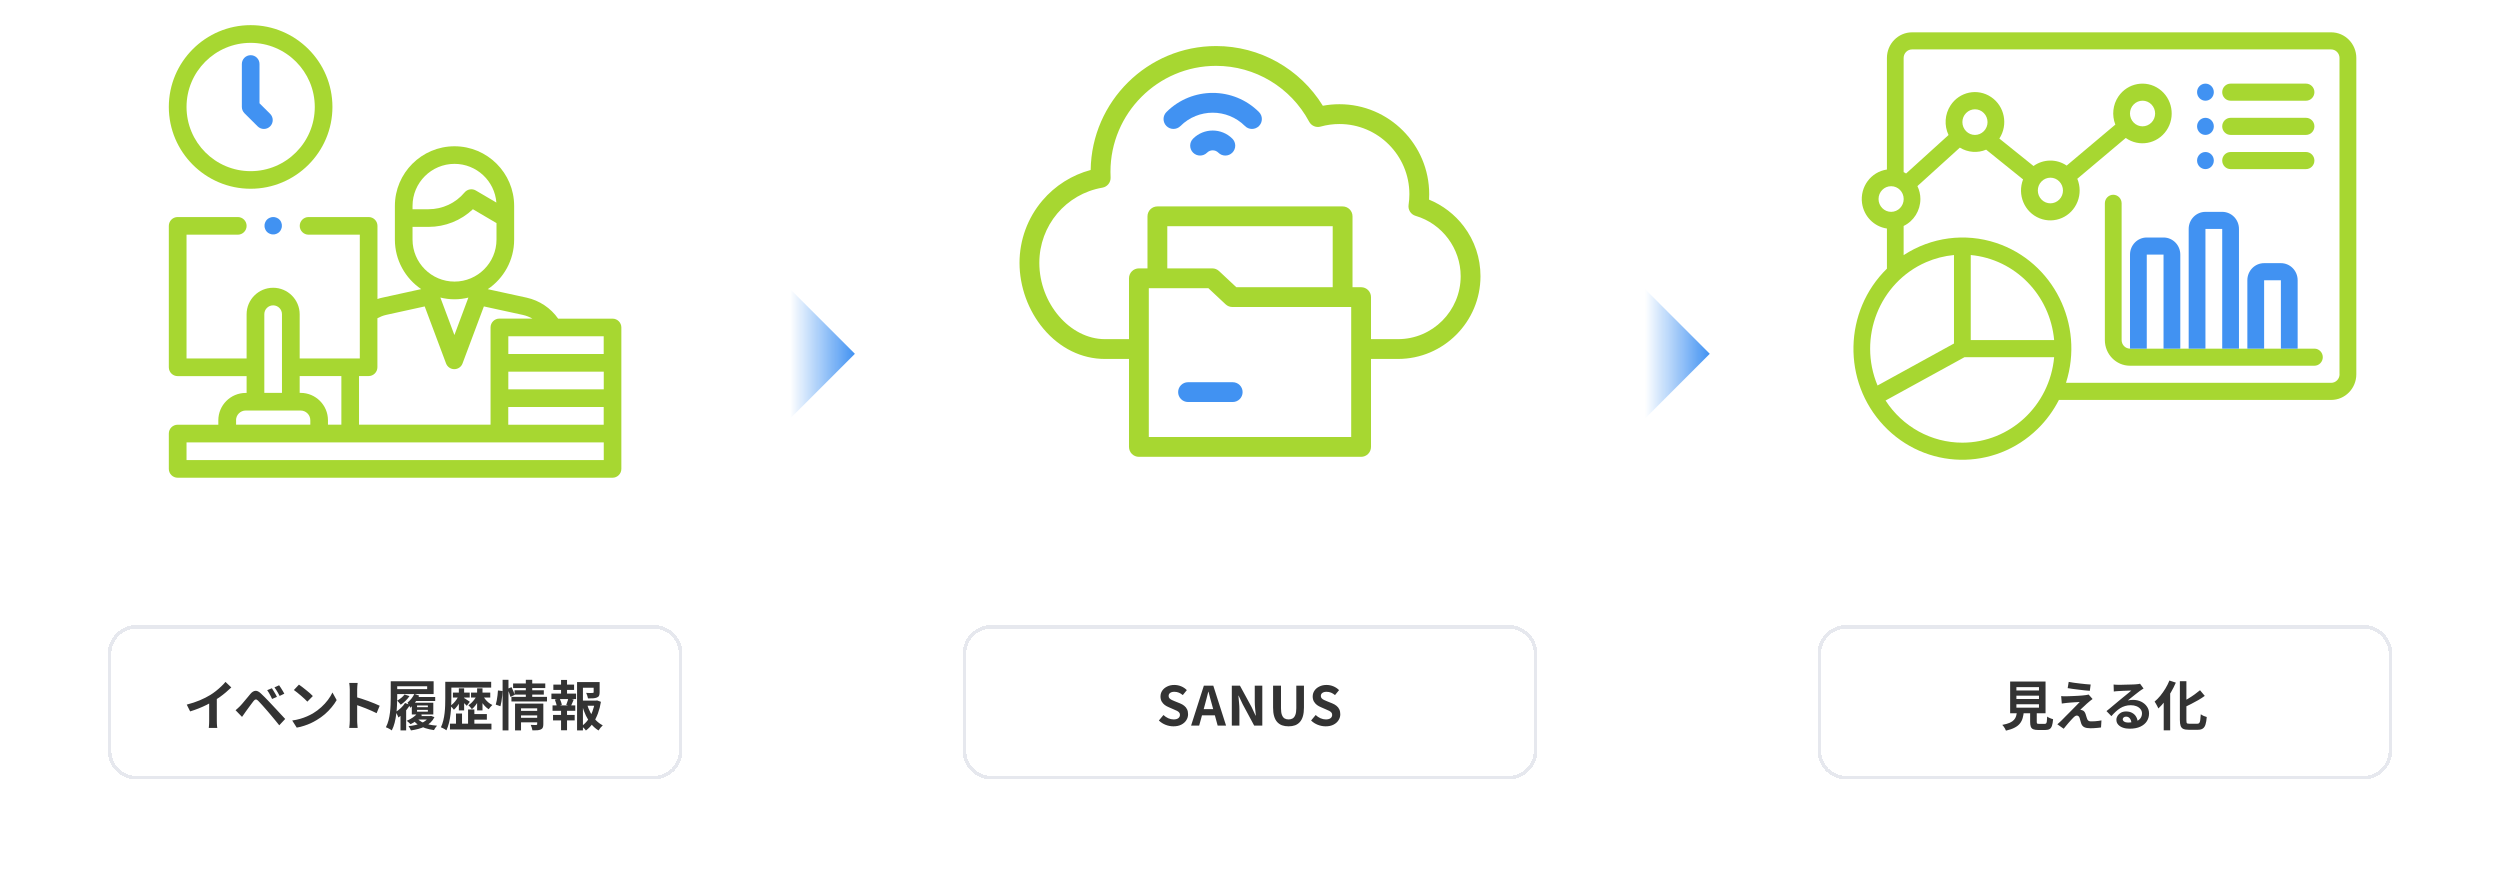 <svg width="696" height="247" viewBox="0 0 696 247" fill="none" xmlns="http://www.w3.org/2000/svg">
<g clip-path="url(#clip0_298_3)">
<path d="M69.775 52.549C82.327 52.549 92.549 42.327 92.549 29.774C92.549 17.222 82.327 7 69.775 7C57.222 7 47 17.222 47 29.774C47 42.327 57.222 52.549 69.775 52.549ZM69.775 11.93C79.618 11.93 87.635 19.931 87.635 29.79C87.635 39.65 79.634 47.651 69.775 47.651C59.915 47.651 51.93 39.618 51.93 29.774C51.93 19.931 59.931 11.93 69.775 11.93Z" fill="#A7D731"/>
<path d="M71.728 35.177C72.2 35.649 72.83 35.901 73.46 35.901C74.09 35.901 74.72 35.665 75.208 35.177C76.169 34.216 76.169 32.657 75.208 31.696L72.247 28.751V17.82C72.247 16.466 71.145 15.363 69.79 15.363C68.436 15.363 67.333 16.466 67.333 17.82V29.774C67.333 30.436 67.601 31.05 68.058 31.523L71.743 35.193L71.728 35.177Z" fill="#4192F2"/>
<path d="M170.543 88.711H155.391C153.312 85.75 150.178 83.655 146.619 82.868L135.798 80.505C140.224 77.513 143.138 72.457 143.138 66.724V60.723V57.321C143.138 48.17 135.688 40.721 126.537 40.721C117.387 40.721 109.937 48.17 109.937 57.321V60.723V66.724C109.937 72.441 112.851 77.497 117.261 80.49L106.44 82.868C105.984 82.962 105.527 83.088 105.086 83.246V62.881C105.086 61.526 103.983 60.424 102.629 60.424H85.903C84.548 60.424 83.445 61.526 83.445 62.881C83.445 64.236 84.548 65.338 85.903 65.338H100.172V99.799H83.43V87.498C83.43 83.435 80.122 80.112 76.043 80.112C71.964 80.112 68.656 83.419 68.656 87.498V99.799H51.93V65.338H66.199C67.554 65.338 68.656 64.236 68.656 62.881C68.656 61.526 67.554 60.424 66.199 60.424H49.457C48.102 60.424 47 61.526 47 62.881V102.256C47 103.61 48.102 104.713 49.457 104.713H68.656V109.391H68.404C64.199 109.391 60.781 112.808 60.781 117.014V118.242H49.457C48.102 118.242 47 119.345 47 120.699V130.543C47 131.897 48.102 133 49.457 133H170.527C171.882 133 172.984 131.897 172.984 130.543V91.168C172.984 89.814 171.882 88.711 170.527 88.711H170.543ZM155.565 118.242H141.5V113.312H168.07V118.242H155.565ZM168.086 108.398H141.516V103.469H168.086V108.398ZM168.086 98.555H141.516V93.625H154.053H168.07V98.555H168.086ZM126.537 45.619C132.68 45.619 137.72 50.376 138.192 56.392L132.475 53.037C131.436 52.423 130.113 52.659 129.341 53.573C126.852 56.55 123.198 58.251 119.308 58.251H114.851V57.935V57.306C114.851 50.864 120.096 45.619 126.537 45.619ZM114.851 63.164H119.308C123.939 63.164 128.333 61.401 131.656 58.251L138.224 62.109V66.708C138.224 73.15 132.979 78.395 126.537 78.395C120.096 78.395 114.851 73.15 114.851 66.708V63.164ZM130.396 82.852L126.506 93.278L122.6 82.836C123.86 83.151 125.183 83.325 126.537 83.325C127.892 83.325 129.152 83.151 130.396 82.852ZM102.613 104.697C103.968 104.697 105.07 103.595 105.07 102.24V88.601C105.842 88.191 106.629 87.861 107.48 87.671L118.237 85.309L124.175 101.169C124.537 102.13 125.451 102.776 126.474 102.776C127.498 102.776 128.427 102.146 128.774 101.169L134.712 85.309L145.548 87.671C146.493 87.876 147.39 88.239 148.225 88.695H139.027C137.673 88.695 136.57 89.798 136.57 91.152V118.226H99.951V104.697H102.613ZM95.037 104.697V118.226H91.305V116.998C91.305 112.793 87.887 109.375 83.682 109.375H83.43V104.697H95.037ZM73.586 87.467C73.586 86.112 74.689 85.01 76.043 85.01C77.397 85.01 78.5 86.112 78.5 87.467V109.375H73.586V87.467ZM65.711 116.998C65.711 115.502 66.924 114.289 68.42 114.289H83.682C85.178 114.289 86.391 115.502 86.391 116.998V118.226H65.727V116.998H65.711ZM168.086 128.086H51.93V123.156H168.086V128.086Z" fill="#A7D731"/>
<path d="M78.311 61.92C78.248 61.778 78.169 61.636 78.091 61.495C78.043 61.432 77.996 61.369 77.949 61.306C77.901 61.243 77.838 61.18 77.791 61.133C77.728 61.069 77.681 61.022 77.618 60.975C77.555 60.928 77.492 60.88 77.429 60.833C77.303 60.739 77.161 60.676 77.004 60.613C76.862 60.55 76.704 60.502 76.547 60.471C76.468 60.455 76.389 60.44 76.311 60.44C76.153 60.424 75.98 60.424 75.823 60.44C75.744 60.44 75.665 60.455 75.586 60.471C75.429 60.502 75.271 60.55 75.129 60.613C74.988 60.676 74.83 60.755 74.704 60.833C74.641 60.88 74.578 60.928 74.515 60.975C74.452 61.022 74.389 61.085 74.342 61.133C74.279 61.196 74.232 61.243 74.184 61.306C74.137 61.369 74.09 61.432 74.043 61.495C73.948 61.636 73.87 61.778 73.822 61.92C73.759 62.062 73.712 62.219 73.68 62.377C73.665 62.456 73.649 62.534 73.649 62.613C73.649 62.692 73.649 62.77 73.649 62.849C73.649 62.928 73.649 63.007 73.649 63.086C73.649 63.164 73.665 63.243 73.68 63.322C73.712 63.479 73.759 63.637 73.822 63.779C73.885 63.92 73.964 64.078 74.043 64.204C74.09 64.267 74.137 64.33 74.184 64.393C74.232 64.456 74.295 64.519 74.342 64.566C74.405 64.629 74.468 64.676 74.515 64.724C74.578 64.771 74.641 64.818 74.704 64.865C74.83 64.96 74.988 65.023 75.129 65.086C75.271 65.149 75.429 65.196 75.586 65.228C75.665 65.228 75.744 65.259 75.823 65.259C75.901 65.259 75.98 65.259 76.059 65.259C76.138 65.259 76.216 65.259 76.295 65.259C76.374 65.259 76.453 65.243 76.531 65.228C76.689 65.196 76.846 65.149 76.988 65.086C77.13 65.023 77.287 64.944 77.413 64.865C77.476 64.818 77.539 64.771 77.602 64.724C77.665 64.676 77.728 64.613 77.775 64.566C77.838 64.503 77.886 64.456 77.933 64.393C77.98 64.33 78.028 64.267 78.075 64.204C78.169 64.078 78.232 63.936 78.295 63.779C78.358 63.637 78.406 63.479 78.437 63.322C78.453 63.243 78.469 63.164 78.469 63.086C78.469 63.007 78.469 62.928 78.469 62.849C78.469 62.77 78.469 62.692 78.469 62.613C78.469 62.534 78.453 62.456 78.437 62.377C78.406 62.219 78.358 62.062 78.295 61.92H78.311Z" fill="#4192F2"/>
</g>
<g filter="url(#filter0_d_298_3)">
<path d="M30 162C30 157.582 33.582 154 38 154H182C186.418 154 190 157.582 190 162V189C190 193.418 186.418 197 182 197H38C33.582 197 30 193.418 30 189V162Z" fill="white" shape-rendering="crispEdges"/>
<path d="M38 154.5H182C186.142 154.5 189.5 157.858 189.5 162V189C189.5 193.142 186.142 196.5 182 196.5H38C33.858 196.5 30.5 193.142 30.5 189V162C30.5 157.858 33.858 154.5 38 154.5Z" stroke="#E6E8EE" shape-rendering="crispEdges"/>
<path d="M51.99 176.165C53.34 175.815 54.56 175.41 55.651 174.95C56.751 174.48 57.715 173.99 58.545 173.48C59.066 173.16 59.586 172.795 60.105 172.385C60.636 171.965 61.13 171.535 61.59 171.095C62.06 170.655 62.456 170.235 62.776 169.835L64.395 171.38C63.935 171.83 63.431 172.285 62.88 172.745C62.34 173.205 61.776 173.645 61.185 174.065C60.596 174.485 60.011 174.87 59.431 175.22C58.861 175.55 58.221 175.89 57.511 176.24C56.81 176.59 56.071 176.92 55.291 177.23C54.511 177.54 53.725 177.815 52.935 178.055L51.99 176.165ZM58.23 174.44L60.361 173.945V180.695C60.361 180.915 60.365 181.155 60.376 181.415C60.386 181.675 60.401 181.915 60.42 182.135C60.441 182.365 60.465 182.54 60.495 182.66H58.126C58.145 182.54 58.16 182.365 58.17 182.135C58.191 181.915 58.206 181.675 58.215 181.415C58.225 181.155 58.23 180.915 58.23 180.695V174.44ZM75.692 171.605C75.832 171.805 75.987 172.05 76.157 172.34C76.337 172.63 76.512 172.92 76.682 173.21C76.852 173.5 76.992 173.765 77.102 174.005L75.752 174.59C75.612 174.27 75.467 173.975 75.317 173.705C75.177 173.425 75.032 173.16 74.882 172.91C74.742 172.65 74.577 172.395 74.387 172.145L75.692 171.605ZM77.702 170.78C77.852 170.97 78.017 171.21 78.197 171.5C78.377 171.78 78.552 172.065 78.722 172.355C78.902 172.635 79.047 172.89 79.157 173.12L77.852 173.75C77.692 173.43 77.537 173.14 77.387 172.88C77.237 172.61 77.082 172.355 76.922 172.115C76.772 171.865 76.602 171.615 76.412 171.365L77.702 170.78ZM65.582 177.725C65.812 177.535 66.017 177.355 66.197 177.185C66.377 177.015 66.587 176.815 66.827 176.585C66.997 176.405 67.192 176.19 67.412 175.94C67.632 175.69 67.867 175.41 68.117 175.1C68.377 174.79 68.642 174.475 68.912 174.155C69.182 173.825 69.447 173.505 69.707 173.195C70.147 172.665 70.602 172.375 71.072 172.325C71.542 172.265 72.067 172.515 72.647 173.075C72.987 173.385 73.332 173.72 73.682 174.08C74.042 174.44 74.392 174.8 74.732 175.16C75.082 175.52 75.407 175.865 75.707 176.195C76.047 176.545 76.427 176.95 76.847 177.41C77.277 177.87 77.712 178.34 78.152 178.82C78.602 179.3 79.017 179.745 79.397 180.155L77.747 181.925C77.417 181.505 77.062 181.065 76.682 180.605C76.302 180.145 75.932 179.7 75.572 179.27C75.212 178.83 74.882 178.44 74.582 178.1C74.372 177.84 74.132 177.565 73.862 177.275C73.602 176.975 73.342 176.68 73.082 176.39C72.822 176.1 72.582 175.84 72.362 175.61C72.142 175.38 71.967 175.195 71.837 175.055C71.587 174.815 71.372 174.705 71.192 174.725C71.022 174.735 70.827 174.875 70.607 175.145C70.467 175.335 70.297 175.56 70.097 175.82C69.897 176.08 69.692 176.355 69.482 176.645C69.272 176.935 69.067 177.215 68.867 177.485C68.677 177.755 68.507 177.99 68.357 178.19C68.187 178.43 68.017 178.675 67.847 178.925C67.677 179.165 67.522 179.385 67.382 179.585L65.582 177.725ZM83.225 170.6C83.485 170.78 83.79 171 84.14 171.26C84.49 171.52 84.85 171.805 85.22 172.115C85.6 172.415 85.955 172.71 86.285 173C86.615 173.29 86.885 173.55 87.095 173.78L85.565 175.34C85.375 175.13 85.125 174.88 84.815 174.59C84.505 174.3 84.17 174 83.81 173.69C83.45 173.38 83.095 173.085 82.745 172.805C82.395 172.525 82.085 172.29 81.815 172.1L83.225 170.6ZM81.35 180.59C82.13 180.48 82.865 180.325 83.555 180.125C84.245 179.925 84.885 179.695 85.475 179.435C86.065 179.175 86.605 178.905 87.095 178.625C87.945 178.115 88.725 177.535 89.435 176.885C90.145 176.235 90.765 175.56 91.295 174.86C91.825 174.15 92.245 173.46 92.555 172.79L93.725 174.905C93.345 175.575 92.875 176.245 92.315 176.915C91.765 177.585 91.14 178.225 90.44 178.835C89.74 179.435 88.985 179.975 88.175 180.455C87.665 180.765 87.115 181.06 86.525 181.34C85.935 181.61 85.31 181.85 84.65 182.06C84 182.28 83.32 182.45 82.61 182.57L81.35 180.59ZM97.379 180.56C97.379 180.37 97.379 180.06 97.379 179.63C97.379 179.19 97.379 178.685 97.379 178.115C97.379 177.535 97.379 176.93 97.379 176.3C97.379 175.67 97.379 175.065 97.379 174.485C97.379 173.895 97.379 173.375 97.379 172.925C97.379 172.475 97.379 172.145 97.379 171.935C97.379 171.675 97.364 171.375 97.334 171.035C97.314 170.695 97.279 170.395 97.229 170.135H99.569C99.539 170.395 99.509 170.685 99.479 171.005C99.449 171.315 99.434 171.625 99.434 171.935C99.434 172.215 99.434 172.595 99.434 173.075C99.434 173.555 99.434 174.09 99.434 174.68C99.434 175.26 99.434 175.855 99.434 176.465C99.434 177.065 99.434 177.645 99.434 178.205C99.434 178.765 99.434 179.255 99.434 179.675C99.434 180.085 99.434 180.38 99.434 180.56C99.434 180.7 99.439 180.9 99.449 181.16C99.459 181.41 99.479 181.67 99.509 181.94C99.539 182.21 99.559 182.45 99.569 182.66H97.229C97.269 182.36 97.304 182.01 97.334 181.61C97.364 181.21 97.379 180.86 97.379 180.56ZM98.984 174.02C99.484 174.15 100.044 174.32 100.664 174.53C101.284 174.73 101.909 174.945 102.539 175.175C103.169 175.405 103.759 175.635 104.309 175.865C104.869 176.085 105.334 176.29 105.704 176.48L104.849 178.55C104.429 178.33 103.964 178.11 103.454 177.89C102.944 177.66 102.424 177.44 101.894 177.23C101.374 177.02 100.859 176.825 100.349 176.645C99.849 176.465 99.394 176.305 98.984 176.165V174.02ZM108.783 169.67H110.583V174.2C110.583 174.86 110.563 175.585 110.523 176.375C110.493 177.165 110.423 177.98 110.313 178.82C110.213 179.65 110.063 180.455 109.863 181.235C109.663 182.015 109.398 182.72 109.068 183.35C108.948 183.25 108.788 183.14 108.588 183.02C108.388 182.91 108.183 182.8 107.973 182.69C107.763 182.59 107.583 182.515 107.433 182.465C107.743 181.875 107.988 181.23 108.168 180.53C108.348 179.82 108.483 179.1 108.573 178.37C108.663 177.63 108.718 176.905 108.738 176.195C108.768 175.475 108.783 174.815 108.783 174.215V169.67ZM110.178 169.67H120.723V173.225H110.178V171.86H118.923V171.05H110.178V169.67ZM116.103 179.345H119.808V180.32H116.103V179.345ZM115.293 174.05H121.158V175.16H115.293V174.05ZM119.448 179.345H119.748L120.018 179.3L120.948 179.66C120.668 180.23 120.308 180.725 119.868 181.145C119.438 181.565 118.938 181.92 118.368 182.21C117.808 182.5 117.193 182.735 116.523 182.915C115.853 183.095 115.148 183.24 114.408 183.35C114.348 183.18 114.248 182.975 114.108 182.735C113.978 182.505 113.853 182.31 113.733 182.15C114.383 182.09 115.003 181.995 115.593 181.865C116.193 181.725 116.743 181.55 117.243 181.34C117.753 181.13 118.193 180.875 118.563 180.575C118.943 180.275 119.238 179.925 119.448 179.525V179.345ZM116.133 179.99C116.463 180.38 116.898 180.72 117.438 181.01C117.988 181.29 118.623 181.515 119.343 181.685C120.063 181.855 120.838 181.97 121.668 182.03C121.518 182.18 121.363 182.375 121.203 182.615C121.043 182.855 120.913 183.07 120.813 183.26C119.933 183.14 119.118 182.955 118.368 182.705C117.618 182.455 116.953 182.135 116.373 181.745C115.793 181.345 115.313 180.87 114.933 180.32L116.133 179.99ZM116.148 178.64L117.498 179.03C117.138 179.57 116.663 180.065 116.073 180.515C115.493 180.965 114.903 181.335 114.303 181.625C114.233 181.545 114.133 181.445 114.003 181.325C113.873 181.205 113.738 181.085 113.598 180.965C113.458 180.835 113.338 180.735 113.238 180.665C113.818 180.425 114.368 180.13 114.888 179.78C115.418 179.43 115.838 179.05 116.148 178.64ZM116.103 177.635V178.13H119.118V177.635H116.103ZM116.103 176.405V176.885H119.118V176.405H116.103ZM114.648 175.64H120.633V178.91H114.648V175.64ZM115.353 173.195L116.703 173.66C116.423 174.28 116.058 174.9 115.608 175.52C115.168 176.13 114.708 176.64 114.228 177.05C114.188 176.94 114.118 176.795 114.018 176.615C113.928 176.435 113.828 176.25 113.718 176.06C113.618 175.87 113.528 175.72 113.448 175.61C113.818 175.31 114.173 174.95 114.513 174.53C114.863 174.1 115.143 173.655 115.353 173.195ZM112.758 175.715L114.138 176.225C113.888 176.665 113.588 177.105 113.238 177.545C112.888 177.975 112.513 178.38 112.113 178.76C111.713 179.14 111.313 179.47 110.913 179.75C110.883 179.63 110.823 179.475 110.733 179.285C110.643 179.085 110.548 178.885 110.448 178.685C110.348 178.485 110.258 178.325 110.178 178.205C110.668 177.905 111.148 177.535 111.618 177.095C112.088 176.655 112.468 176.195 112.758 175.715ZM111.498 178.22L112.533 177.17L113.073 177.32V183.335H111.498V178.22ZM112.623 173.345L114.003 173.795C113.703 174.245 113.333 174.685 112.893 175.115C112.453 175.545 112.013 175.905 111.573 176.195C111.513 176.095 111.418 175.975 111.288 175.835C111.168 175.695 111.043 175.555 110.913 175.415C110.793 175.265 110.683 175.145 110.583 175.055C110.973 174.835 111.353 174.575 111.723 174.275C112.093 173.975 112.393 173.665 112.623 173.345ZM125.148 169.805H136.743V171.425H125.148V169.805ZM125.268 181.475H136.818V183.08H125.268V181.475ZM131.313 178.805H135.543V180.35H131.313V178.805ZM126.093 172.82H130.773V174.185H126.093V172.82ZM123.963 169.805H125.658V174.44C125.658 175.08 125.643 175.785 125.613 176.555C125.583 177.315 125.518 178.1 125.418 178.91C125.328 179.71 125.188 180.49 124.998 181.25C124.808 182.01 124.568 182.7 124.278 183.32C124.168 183.22 124.018 183.115 123.828 183.005C123.648 182.905 123.458 182.805 123.258 182.705C123.068 182.605 122.898 182.53 122.748 182.48C123.028 181.9 123.248 181.27 123.408 180.59C123.578 179.9 123.703 179.195 123.783 178.475C123.863 177.755 123.913 177.05 123.933 176.36C123.953 175.67 123.963 175.03 123.963 174.44V169.805ZM127.743 171.635H129.213V177.77H127.743V171.635ZM130.308 177.515H132.063V182.48H130.308V177.515ZM126.948 178.64H128.628V182.315H126.948V178.64ZM127.743 173.585L128.718 173.915C128.558 174.375 128.353 174.84 128.103 175.31C127.853 175.77 127.578 176.2 127.278 176.6C126.988 176.99 126.683 177.32 126.363 177.59C126.253 177.42 126.098 177.23 125.898 177.02C125.708 176.81 125.533 176.64 125.373 176.51C125.683 176.3 125.988 176.04 126.288 175.73C126.598 175.41 126.878 175.065 127.128 174.695C127.378 174.315 127.583 173.945 127.743 173.585ZM131.133 172.82H136.488V174.185H131.133V172.82ZM132.828 171.635H134.328V177.77H132.828V171.635ZM132.753 173.585L133.743 173.915C133.573 174.355 133.363 174.8 133.113 175.25C132.863 175.69 132.588 176.1 132.288 176.48C131.998 176.85 131.693 177.165 131.373 177.425C131.263 177.255 131.108 177.065 130.908 176.855C130.718 176.645 130.548 176.47 130.398 176.33C130.708 176.14 131.013 175.9 131.313 175.61C131.613 175.31 131.888 174.985 132.138 174.635C132.398 174.285 132.603 173.935 132.753 173.585ZM129.153 174.305C129.233 174.345 129.353 174.415 129.513 174.515C129.673 174.615 129.838 174.725 130.008 174.845C130.188 174.955 130.348 175.06 130.488 175.16C130.638 175.26 130.743 175.335 130.803 175.385L129.948 176.495C129.858 176.385 129.738 176.26 129.588 176.12C129.448 175.98 129.298 175.835 129.138 175.685C128.988 175.535 128.838 175.395 128.688 175.265C128.548 175.135 128.423 175.025 128.313 174.935L129.153 174.305ZM134.418 173.63C134.598 173.98 134.823 174.325 135.093 174.665C135.363 175.005 135.668 175.315 136.008 175.595C136.348 175.875 136.703 176.1 137.073 176.27C136.913 176.4 136.733 176.585 136.533 176.825C136.333 177.055 136.173 177.265 136.053 177.455C135.673 177.215 135.313 176.915 134.973 176.555C134.633 176.185 134.323 175.775 134.043 175.325C133.773 174.865 133.548 174.405 133.368 173.945L134.418 173.63ZM144.708 177.905H149.898V179.165H144.708V177.905ZM142.848 170.285H151.803V171.56H142.848V170.285ZM143.253 172.175H151.398V173.375H143.253V172.175ZM142.383 174.005H152.283V175.295H142.383V174.005ZM144.723 179.84H149.913V181.1H144.723V179.84ZM143.388 175.88H149.808V177.2H145.053V183.35H143.388V175.88ZM149.553 175.88H151.263V181.625C151.263 182.015 151.213 182.325 151.113 182.555C151.023 182.785 150.838 182.96 150.558 183.08C150.298 183.2 149.978 183.275 149.598 183.305C149.218 183.335 148.763 183.345 148.233 183.335C148.203 183.115 148.138 182.855 148.038 182.555C147.948 182.265 147.853 182.015 147.753 181.805C148.063 181.825 148.368 181.835 148.668 181.835C148.978 181.835 149.183 181.835 149.283 181.835C149.463 181.835 149.553 181.755 149.553 181.595V175.88ZM146.388 169.25H148.173V174.44H146.388V169.25ZM139.923 169.25H141.558V183.335H139.923V169.25ZM138.633 172.22L139.893 172.385C139.893 172.795 139.863 173.255 139.803 173.765C139.753 174.275 139.688 174.78 139.608 175.28C139.528 175.78 139.433 176.225 139.323 176.615L138.018 176.165C138.128 175.815 138.223 175.415 138.303 174.965C138.383 174.505 138.453 174.035 138.513 173.555C138.573 173.075 138.613 172.63 138.633 172.22ZM141.303 171.77L142.413 171.305C142.583 171.645 142.753 172.02 142.923 172.43C143.093 172.83 143.218 173.17 143.298 173.45L142.113 174.02C142.043 173.73 141.928 173.37 141.768 172.94C141.608 172.51 141.453 172.12 141.303 171.77ZM161.553 175.055H166.128V176.48H161.553V175.055ZM160.653 169.895H166.173V171.47H162.288V183.335H160.653V169.895ZM165.273 169.895H166.938V172.73C166.938 173.11 166.888 173.42 166.788 173.66C166.688 173.89 166.488 174.065 166.188 174.185C165.898 174.305 165.548 174.38 165.138 174.41C164.728 174.43 164.248 174.44 163.698 174.44C163.658 174.2 163.588 173.935 163.488 173.645C163.398 173.355 163.298 173.105 163.188 172.895C163.438 172.905 163.683 172.915 163.923 172.925C164.173 172.925 164.393 172.925 164.583 172.925C164.773 172.915 164.903 172.91 164.973 172.91C165.083 172.9 165.158 172.885 165.198 172.865C165.248 172.835 165.273 172.78 165.273 172.7V169.895ZM163.443 176.12C163.693 176.95 164.023 177.74 164.433 178.49C164.843 179.24 165.333 179.915 165.903 180.515C166.473 181.105 167.108 181.58 167.808 181.94C167.618 182.1 167.408 182.32 167.178 182.6C166.948 182.88 166.768 183.135 166.638 183.365C165.898 182.915 165.238 182.345 164.658 181.655C164.078 180.955 163.573 180.165 163.143 179.285C162.723 178.395 162.368 177.45 162.078 176.45L163.443 176.12ZM165.618 175.055H165.918L166.218 174.995L167.298 175.385C167.118 176.515 166.843 177.585 166.473 178.595C166.103 179.605 165.638 180.515 165.078 181.325C164.528 182.125 163.873 182.81 163.113 183.38C162.983 183.17 162.803 182.95 162.573 182.72C162.343 182.49 162.128 182.3 161.928 182.15C162.618 181.67 163.213 181.08 163.713 180.38C164.223 179.67 164.633 178.89 164.943 178.04C165.263 177.19 165.488 176.31 165.618 175.4V175.055ZM154.053 170.585H159.828V172.085H154.053V170.585ZM153.963 179.045H159.993V180.56H153.963V179.045ZM153.513 173.105H160.383V174.62H153.513V173.105ZM153.828 176.375H160.158V177.89H153.828V176.375ZM156.198 169.295H157.863V173.675H156.198V169.295ZM156.198 177.005H157.863V183.305H156.198V177.005ZM158.223 174.395L159.723 174.77C159.573 175.11 159.433 175.44 159.303 175.76C159.173 176.08 159.048 176.355 158.928 176.585L157.638 176.24C157.708 176.06 157.778 175.865 157.848 175.655C157.928 175.435 158.003 175.215 158.073 174.995C158.143 174.775 158.193 174.575 158.223 174.395ZM154.473 174.77L155.808 174.425C155.948 174.705 156.073 175.02 156.183 175.37C156.303 175.71 156.378 176 156.408 176.24L155.013 176.63C154.983 176.38 154.913 176.085 154.803 175.745C154.703 175.395 154.593 175.07 154.473 174.77Z" fill="#333333"/>
</g>
<path d="M238 98.5L220 80.5V116.5L238 98.5Z" fill="url(#paint0_linear_298_3)"/>
<path d="M407.489 62.978C404.999 59.696 401.63 57.122 397.844 55.571C397.874 55.069 397.889 54.565 397.889 54.062C397.889 40.25 386.681 29.013 372.904 29.013C371.345 29.013 369.796 29.157 368.276 29.443C361.931 19.137 350.731 12.819 338.556 12.819C319.471 12.819 303.914 28.25 303.642 47.322C298.431 48.715 293.717 51.689 290.186 55.85C286.089 60.677 283.833 66.831 283.833 73.178C283.833 79.814 286.27 86.511 290.517 91.552C295.071 96.956 301.14 99.932 307.608 99.932H314.313V124.423C314.313 125.946 315.548 127.181 317.07 127.181H378.93C380.452 127.181 381.687 125.946 381.687 124.423V99.932H389.2C401.864 99.932 412.167 89.603 412.167 76.907C412.167 71.827 410.549 67.011 407.489 62.978ZM371.026 79.958H344.189L339.379 75.46C338.868 74.982 338.195 74.716 337.496 74.716H324.974V62.981H371.026V79.958ZM376.172 121.666H319.828V80.23H336.407L341.218 84.729C341.729 85.207 342.402 85.472 343.101 85.472H376.172L376.172 121.666ZM389.2 94.418H381.687V82.715C381.687 81.193 380.452 79.958 378.93 79.958H376.54V60.224C376.54 58.701 375.305 57.467 373.783 57.467H322.217C320.695 57.467 319.46 58.701 319.46 60.224V74.716H317.07C315.548 74.716 314.313 75.951 314.313 77.474V94.418H307.608C297.881 94.418 289.348 84.492 289.348 73.178C289.348 62.801 296.733 53.998 306.908 52.245C308.283 52.008 309.265 50.78 309.193 49.386C309.166 48.867 309.153 48.344 309.153 47.829C309.153 31.565 322.343 18.334 338.556 18.334C349.405 18.334 359.337 24.296 364.476 33.893C365.087 35.033 366.408 35.596 367.651 35.246C369.352 34.769 371.119 34.528 372.904 34.528C383.64 34.528 392.374 43.291 392.374 54.062C392.374 55.058 392.299 56.058 392.15 57.035C391.943 58.4 392.777 59.707 394.101 60.095C401.491 62.26 406.652 69.173 406.652 76.906C406.652 86.562 398.823 94.418 389.2 94.418Z" fill="#A7D731"/>
<path d="M350.496 31.188C343.394 24.088 331.84 24.088 324.739 31.187C323.662 32.264 323.662 34.01 324.739 35.087C325.815 36.163 327.561 36.164 328.638 35.087C333.589 30.137 341.646 30.137 346.597 35.087C347.135 35.626 347.841 35.895 348.546 35.895C349.252 35.895 349.958 35.626 350.496 35.087C351.573 34.01 351.572 32.264 350.496 31.188Z" fill="#4192F2"/>
<path d="M336.051 42.499C336.915 41.636 338.32 41.636 339.183 42.499C339.722 43.038 340.427 43.307 341.133 43.307C341.838 43.307 342.544 43.038 343.082 42.499C344.159 41.422 344.159 39.676 343.082 38.6C340.069 35.587 335.166 35.587 332.153 38.6C331.076 39.676 331.076 41.422 332.153 42.499C333.229 43.576 334.975 43.576 336.051 42.499Z" fill="#4192F2"/>
<path d="M343.187 106.407H330.749C329.226 106.407 327.992 107.641 327.992 109.164C327.992 110.687 329.226 111.921 330.749 111.921H343.187C344.709 111.921 345.944 110.687 345.944 109.164C345.944 107.641 344.709 106.407 343.187 106.407Z" fill="#4192F2"/>
<g filter="url(#filter1_d_298_3)">
<path d="M268 162C268 157.582 271.582 154 276 154H420C424.418 154 428 157.582 428 162V189C428 193.418 424.418 197 420 197H276C271.582 197 268 193.418 268 189V162Z" fill="white" shape-rendering="crispEdges"/>
<path d="M276 154.5H420C424.142 154.5 427.5 157.858 427.5 162V189C427.5 193.142 424.142 196.5 420 196.5H276C271.858 196.5 268.5 193.142 268.5 189V162C268.5 157.858 271.858 154.5 276 154.5Z" stroke="#E6E8EE" shape-rendering="crispEdges"/>
<path d="M326.68 182.21C325.94 182.21 325.215 182.07 324.505 181.79C323.795 181.51 323.17 181.11 322.63 180.59L323.905 179.06C324.295 179.43 324.74 179.73 325.24 179.96C325.75 180.18 326.245 180.29 326.725 180.29C327.305 180.29 327.745 180.175 328.045 179.945C328.345 179.715 328.495 179.405 328.495 179.015C328.495 178.735 328.42 178.515 328.27 178.355C328.13 178.185 327.935 178.035 327.685 177.905C327.435 177.775 327.145 177.645 326.815 177.515L325.345 176.87C324.975 176.72 324.615 176.52 324.265 176.27C323.925 176.01 323.64 175.685 323.41 175.295C323.19 174.905 323.08 174.44 323.08 173.9C323.08 173.29 323.245 172.745 323.575 172.265C323.905 171.785 324.36 171.405 324.94 171.125C325.52 170.835 326.18 170.69 326.92 170.69C327.58 170.69 328.215 170.815 328.825 171.065C329.435 171.315 329.965 171.67 330.415 172.13L329.29 173.51C328.94 173.22 328.575 172.995 328.195 172.835C327.815 172.675 327.39 172.595 326.92 172.595C326.44 172.595 326.055 172.7 325.765 172.91C325.485 173.11 325.345 173.395 325.345 173.765C325.345 174.025 325.425 174.24 325.585 174.41C325.745 174.58 325.955 174.73 326.215 174.86C326.475 174.98 326.76 175.105 327.07 175.235L328.525 175.82C328.975 176 329.365 176.225 329.695 176.495C330.035 176.765 330.295 177.09 330.475 177.47C330.665 177.85 330.76 178.31 330.76 178.85C330.76 179.45 330.595 180.005 330.265 180.515C329.945 181.025 329.48 181.435 328.87 181.745C328.27 182.055 327.54 182.21 326.68 182.21ZM331.6 182L335.155 170.885H337.78L341.335 182H338.995L337.42 176.21C337.25 175.63 337.085 175.03 336.925 174.41C336.775 173.78 336.615 173.17 336.445 172.58H336.385C336.245 173.18 336.09 173.79 335.92 174.41C335.76 175.03 335.6 175.63 335.44 176.21L333.85 182H331.6ZM333.805 179.15V177.425H339.085V179.15H333.805ZM342.935 182V170.885H345.2L348.425 176.81L349.55 179.21H349.625C349.565 178.63 349.5 177.995 349.43 177.305C349.36 176.615 349.325 175.955 349.325 175.325V170.885H351.425V182H349.16L345.965 176.06L344.84 173.675H344.765C344.815 174.275 344.875 174.91 344.945 175.58C345.015 176.25 345.05 176.905 345.05 177.545V182H342.935ZM358.745 182.21C358.055 182.21 357.445 182.115 356.915 181.925C356.385 181.725 355.93 181.415 355.55 180.995C355.18 180.575 354.9 180.035 354.71 179.375C354.52 178.715 354.425 177.925 354.425 177.005V170.885H356.63V177.2C356.63 177.97 356.715 178.58 356.885 179.03C357.055 179.48 357.295 179.805 357.605 180.005C357.925 180.195 358.305 180.29 358.745 180.29C359.185 180.29 359.565 180.195 359.885 180.005C360.205 179.805 360.45 179.48 360.62 179.03C360.8 178.58 360.89 177.97 360.89 177.2V170.885H363.02V177.005C363.02 177.925 362.925 178.715 362.735 179.375C362.545 180.035 362.265 180.575 361.895 180.995C361.525 181.415 361.075 181.725 360.545 181.925C360.015 182.115 359.415 182.21 358.745 182.21ZM369.057 182.21C368.317 182.21 367.592 182.07 366.882 181.79C366.172 181.51 365.547 181.11 365.007 180.59L366.282 179.06C366.672 179.43 367.117 179.73 367.617 179.96C368.127 180.18 368.622 180.29 369.102 180.29C369.682 180.29 370.122 180.175 370.422 179.945C370.722 179.715 370.872 179.405 370.872 179.015C370.872 178.735 370.797 178.515 370.647 178.355C370.507 178.185 370.312 178.035 370.062 177.905C369.812 177.775 369.522 177.645 369.192 177.515L367.722 176.87C367.352 176.72 366.992 176.52 366.642 176.27C366.302 176.01 366.017 175.685 365.787 175.295C365.567 174.905 365.457 174.44 365.457 173.9C365.457 173.29 365.622 172.745 365.952 172.265C366.282 171.785 366.737 171.405 367.317 171.125C367.897 170.835 368.557 170.69 369.297 170.69C369.957 170.69 370.592 170.815 371.202 171.065C371.812 171.315 372.342 171.67 372.792 172.13L371.667 173.51C371.317 173.22 370.952 172.995 370.572 172.835C370.192 172.675 369.767 172.595 369.297 172.595C368.817 172.595 368.432 172.7 368.142 172.91C367.862 173.11 367.722 173.395 367.722 173.765C367.722 174.025 367.802 174.24 367.962 174.41C368.122 174.58 368.332 174.73 368.592 174.86C368.852 174.98 369.137 175.105 369.447 175.235L370.902 175.82C371.352 176 371.742 176.225 372.072 176.495C372.412 176.765 372.672 177.09 372.852 177.47C373.042 177.85 373.137 178.31 373.137 178.85C373.137 179.45 372.972 180.005 372.642 180.515C372.322 181.025 371.857 181.435 371.247 181.745C370.647 182.055 369.917 182.21 369.057 182.21Z" fill="#333333"/>
</g>
<path d="M476 98.5L458 80.5V116.5L476 98.5Z" fill="url(#paint1_linear_298_3)"/>
<g clip-path="url(#clip1_298_3)">
<path d="M648.999 9H532.321C528.456 9 525.32 12.198 525.32 16.14V47.199C520.871 47.839 517.779 52.019 518.392 56.555C518.902 60.215 521.717 63.1 525.32 63.621V74.792C513.244 86.618 512.85 106.178 524.445 118.495C536.04 130.811 555.219 131.213 567.295 119.387C569.687 117.052 571.67 114.33 573.202 111.34H648.999C652.864 111.34 656 108.142 656 104.2V16.14C656 12.198 652.864 9 648.999 9ZM522.986 55.41C522.986 53.432 524.547 51.84 526.487 51.84C528.426 51.84 529.987 53.432 529.987 55.41C529.987 57.388 528.426 58.98 526.487 58.98C524.561 58.98 522.986 57.373 522.986 55.41ZM543.988 70.999V95.632L522.709 107.324C517.152 94.04 523.205 78.66 536.229 72.992C538.694 71.921 541.319 71.252 543.988 70.999ZM548.656 70.999C560.98 72.159 570.737 82.111 571.875 94.68H548.656V70.999ZM546.322 123.24C537.717 123.24 529.681 118.837 524.941 111.504L546.92 99.44H571.875C570.649 112.917 559.58 123.225 546.322 123.24ZM651.333 104.2C651.333 105.509 650.283 106.58 648.999 106.58H575.171C580.348 90.351 571.656 72.918 555.744 67.637C547.095 64.766 537.629 66.016 529.972 71.029V62.907C532.816 61.538 534.625 58.623 534.639 55.41C534.639 54.16 534.348 52.926 533.808 51.81L545.622 41.1C547.839 42.454 550.552 42.677 552.943 41.666L563.226 49.951C561.563 54.22 563.59 59.069 567.791 60.765C571.991 62.461 576.731 60.393 578.394 56.109C579.196 54.071 579.167 51.795 578.321 49.772L591.812 38.408C595.502 41.026 600.578 40.089 603.145 36.325C605.711 32.562 604.793 27.386 601.103 24.767C597.413 22.149 592.337 23.087 589.77 26.85C588.21 29.141 587.889 32.086 588.91 34.689L575.36 46.098C572.56 44.194 568.899 44.239 566.128 46.217L556.619 38.572C559.113 34.749 558.107 29.572 554.344 27.029C550.595 24.485 545.52 25.511 543.026 29.349C541.421 31.803 541.217 34.927 542.472 37.59L530.658 48.3C530.439 48.166 530.206 48.032 529.972 47.913V16.14C529.972 14.831 531.022 13.76 532.306 13.76H648.985C650.268 13.76 651.318 14.831 651.318 16.14V104.2H651.333ZM552.302 36.519C550.931 37.917 548.714 37.917 547.357 36.519C545.987 35.12 545.987 32.859 547.357 31.476C548.728 30.078 550.945 30.078 552.302 31.476C553.673 32.874 553.673 35.135 552.302 36.519ZM573.304 55.559C571.933 56.957 569.716 56.957 568.36 55.559C566.989 54.16 566.989 51.9 568.36 50.516C569.731 49.118 571.948 49.118 573.304 50.516C574.675 51.914 574.675 54.175 573.304 55.559ZM594.014 29.081C595.385 27.683 597.602 27.683 598.959 29.081C600.33 30.48 600.33 32.74 598.959 34.124C597.588 35.522 595.371 35.522 594.014 34.124C592.643 32.726 592.643 30.465 594.014 29.081Z" fill="#A7D731"/>
<path d="M592.993 97.06C591.71 97.06 590.66 95.989 590.66 94.68V56.6C590.66 55.291 589.61 54.22 588.326 54.22C587.043 54.22 585.993 55.291 585.993 56.6V94.68C585.993 98.622 589.128 101.82 592.993 101.82H644.332C645.616 101.82 646.666 100.749 646.666 99.44C646.666 98.131 645.616 97.06 644.332 97.06H592.993ZM602.328 97.06H597.661Z" fill="#A7D731"/>
<path d="M618.663 25.66C618.663 24.351 619.713 23.28 620.996 23.28H641.998C643.282 23.28 644.332 24.351 644.332 25.66C644.332 26.969 643.282 28.04 641.998 28.04H620.996C619.713 28.04 618.663 26.969 618.663 25.66Z" fill="#A7D731"/>
<path d="M613.996 28.04C615.284 28.04 616.329 26.974 616.329 25.66C616.329 24.345 615.284 23.28 613.996 23.28C612.707 23.28 611.662 24.345 611.662 25.66C611.662 26.974 612.707 28.04 613.996 28.04Z" fill="#4192F2"/>
<path d="M618.663 35.18C618.663 33.871 619.713 32.8 620.996 32.8H641.998C643.282 32.8 644.332 33.871 644.332 35.18C644.332 36.489 643.282 37.56 641.998 37.56H620.996C619.713 37.56 618.663 36.489 618.663 35.18Z" fill="#A7D731"/>
<path d="M618.663 44.7C618.663 43.391 619.713 42.32 620.996 42.32H641.998C643.282 42.32 644.332 43.391 644.332 44.7C644.332 46.009 643.282 47.08 641.998 47.08H620.996C619.713 47.08 618.663 46.009 618.663 44.7Z" fill="#A7D731"/>
<path d="M613.996 37.56C615.284 37.56 616.329 36.494 616.329 35.18C616.329 33.865 615.284 32.8 613.996 32.8C612.707 32.8 611.662 33.865 611.662 35.18C611.662 36.494 612.707 37.56 613.996 37.56Z" fill="#4192F2"/>
<path d="M613.996 47.08C615.284 47.08 616.329 46.014 616.329 44.7C616.329 43.385 615.284 42.32 613.996 42.32C612.707 42.32 611.662 43.385 611.662 44.7C611.662 46.014 612.707 47.08 613.996 47.08Z" fill="#4192F2"/>
<path d="M597.661 97.06V70.88H602.328V97.06H606.995V70.88C606.995 68.247 604.909 66.12 602.328 66.12H597.661C595.079 66.12 592.993 68.247 592.993 70.88V97.06H597.661Z" fill="#4192F2"/>
<path d="M630.331 97.06V78.02H634.998V97.06H639.665V78.02C639.665 75.387 637.579 73.26 634.998 73.26H630.331C627.749 73.26 625.663 75.387 625.663 78.02V97.06H630.331Z" fill="#4192F2"/>
<path d="M613.996 97.06V63.74H618.663V97.06H623.33V63.74C623.33 61.107 621.244 58.98 618.663 58.98H613.996C611.414 58.98 609.328 61.107 609.328 63.74V97.06H613.996Z" fill="#4192F2"/>
</g>
<g filter="url(#filter2_d_298_3)">
<path d="M506 162C506 157.582 509.582 154 514 154H658C662.418 154 666 157.582 666 162V189C666 193.418 662.418 197 658 197H514C509.582 197 506 193.418 506 189V162Z" fill="white" shape-rendering="crispEdges"/>
<path d="M514 154.5H658C662.142 154.5 665.5 157.858 665.5 162V189C665.5 193.142 662.142 196.5 658 196.5H514C509.858 196.5 506.5 193.142 506.5 189V162C506.5 157.858 509.858 154.5 514 154.5Z" stroke="#E6E8EE" shape-rendering="crispEdges"/>
<path d="M561.365 173.675V174.605H567.65V173.675H561.365ZM561.365 176.075V177.02H567.65V176.075H561.365ZM561.365 171.29V172.22H567.65V171.29H561.365ZM559.625 169.73H569.48V178.58H559.625V169.73ZM565.19 177.38H567.035V180.965C567.035 181.205 567.07 181.36 567.14 181.43C567.22 181.49 567.4 181.52 567.68 181.52C567.74 181.52 567.835 181.52 567.965 181.52C568.105 181.52 568.26 181.52 568.43 181.52C568.6 181.52 568.76 181.52 568.91 181.52C569.06 181.52 569.175 181.52 569.255 181.52C569.425 181.52 569.555 181.475 569.645 181.385C569.735 181.295 569.8 181.105 569.84 180.815C569.88 180.525 569.91 180.085 569.93 179.495C570.06 179.595 570.22 179.695 570.41 179.795C570.61 179.895 570.815 179.98 571.025 180.05C571.245 180.12 571.43 180.18 571.58 180.23C571.52 181.02 571.415 181.63 571.265 182.06C571.115 182.5 570.895 182.805 570.605 182.975C570.315 183.145 569.92 183.23 569.42 183.23C569.34 183.23 569.23 183.23 569.09 183.23C568.96 183.23 568.815 183.23 568.655 183.23C568.495 183.23 568.33 183.23 568.16 183.23C568 183.23 567.855 183.23 567.725 183.23C567.595 183.23 567.495 183.23 567.425 183.23C566.835 183.23 566.375 183.16 566.045 183.02C565.725 182.88 565.5 182.645 565.37 182.315C565.25 181.985 565.19 181.54 565.19 180.98V177.38ZM561.53 177.995H563.45C563.39 178.675 563.28 179.3 563.12 179.87C562.97 180.43 562.72 180.935 562.37 181.385C562.03 181.835 561.545 182.225 560.915 182.555C560.285 182.895 559.465 183.18 558.455 183.41C558.405 183.24 558.32 183.055 558.2 182.855C558.09 182.665 557.965 182.47 557.825 182.27C557.695 182.08 557.565 181.925 557.435 181.805C558.305 181.645 559 181.45 559.52 181.22C560.04 180.98 560.435 180.705 560.705 180.395C560.985 180.085 561.18 179.735 561.29 179.345C561.4 178.945 561.48 178.495 561.53 177.995ZM575.925 169.835C576.345 169.915 576.825 169.995 577.365 170.075C577.905 170.145 578.46 170.215 579.03 170.285C579.61 170.355 580.16 170.415 580.68 170.465C581.21 170.505 581.665 170.54 582.045 170.57L581.805 172.325C581.415 172.295 580.955 172.255 580.425 172.205C579.905 172.145 579.36 172.08 578.79 172.01C578.23 171.94 577.675 171.87 577.125 171.8C576.575 171.73 576.08 171.655 575.64 171.575L575.925 169.835ZM582.57 174.605C582.37 174.745 582.19 174.88 582.03 175.01C581.87 175.13 581.725 175.25 581.595 175.37C581.415 175.51 581.205 175.69 580.965 175.91C580.735 176.13 580.495 176.355 580.245 176.585C579.995 176.805 579.77 177.01 579.57 177.2C579.38 177.39 579.24 177.535 579.15 177.635C579.21 177.625 579.3 177.63 579.42 177.65C579.54 177.67 579.64 177.7 579.72 177.74C579.94 177.81 580.12 177.93 580.26 178.1C580.4 178.26 580.52 178.48 580.62 178.76C580.67 178.89 580.715 179.04 580.755 179.21C580.805 179.37 580.855 179.53 580.905 179.69C580.955 179.85 581.005 179.995 581.055 180.125C581.125 180.355 581.245 180.53 581.415 180.65C581.585 180.77 581.815 180.83 582.105 180.83C582.495 180.83 582.865 180.82 583.215 180.8C583.565 180.77 583.895 180.735 584.205 180.695C584.515 180.655 584.795 180.61 585.045 180.56L584.925 182.525C584.725 182.565 584.44 182.6 584.07 182.63C583.71 182.67 583.335 182.7 582.945 182.72C582.565 182.74 582.245 182.75 581.985 182.75C581.275 182.75 580.715 182.655 580.305 182.465C579.905 182.285 579.61 181.95 579.42 181.46C579.38 181.31 579.33 181.14 579.27 180.95C579.21 180.76 579.155 180.575 579.105 180.395C579.065 180.205 579.025 180.05 578.985 179.93C578.905 179.66 578.79 179.475 578.64 179.375C578.49 179.265 578.34 179.21 578.19 179.21C578.03 179.21 577.87 179.265 577.71 179.375C577.55 179.475 577.38 179.62 577.2 179.81C577.1 179.91 576.975 180.04 576.825 180.2C576.685 180.36 576.52 180.54 576.33 180.74C576.15 180.94 575.96 181.155 575.76 181.385C575.57 181.615 575.37 181.855 575.16 182.105C574.95 182.355 574.74 182.615 574.53 182.885L572.76 181.64C572.89 181.52 573.045 181.385 573.225 181.235C573.405 181.075 573.595 180.9 573.795 180.71C573.925 180.58 574.11 180.395 574.35 180.155C574.59 179.905 574.865 179.625 575.175 179.315C575.495 179.005 575.825 178.675 576.165 178.325C576.515 177.965 576.865 177.61 577.215 177.26C577.565 176.91 577.89 176.58 578.19 176.27C578.5 175.95 578.77 175.67 579 175.43C578.79 175.44 578.555 175.455 578.295 175.475C578.035 175.485 577.765 175.5 577.485 175.52C577.205 175.53 576.93 175.55 576.66 175.58C576.39 175.6 576.14 175.62 575.91 175.64C575.68 175.66 575.475 175.68 575.295 175.7C575.035 175.72 574.795 175.75 574.575 175.79C574.355 175.82 574.165 175.845 574.005 175.865L573.825 173.795C573.995 173.805 574.21 173.82 574.47 173.84C574.73 173.85 574.995 173.85 575.265 173.84C575.405 173.84 575.635 173.835 575.955 173.825C576.285 173.815 576.665 173.8 577.095 173.78C577.525 173.76 577.96 173.74 578.4 173.72C578.85 173.69 579.27 173.66 579.66 173.63C580.06 173.59 580.38 173.555 580.62 173.525C580.76 173.505 580.915 173.48 581.085 173.45C581.265 173.42 581.395 173.39 581.475 173.36L582.57 174.605ZM588.424 170.57C588.634 170.6 588.859 170.62 589.099 170.63C589.339 170.64 589.569 170.645 589.789 170.645C589.949 170.645 590.189 170.645 590.509 170.645C590.829 170.635 591.189 170.625 591.589 170.615C591.999 170.605 592.404 170.595 592.804 170.585C593.204 170.575 593.564 170.565 593.884 170.555C594.214 170.535 594.469 170.52 594.649 170.51C594.959 170.48 595.204 170.455 595.384 170.435C595.564 170.405 595.699 170.375 595.789 170.345L596.764 171.68C596.594 171.79 596.419 171.9 596.239 172.01C596.059 172.12 595.884 172.24 595.714 172.37C595.514 172.51 595.274 172.695 594.994 172.925C594.714 173.145 594.414 173.38 594.094 173.63C593.784 173.88 593.479 174.125 593.179 174.365C592.889 174.605 592.624 174.82 592.384 175.01C592.634 174.95 592.874 174.91 593.104 174.89C593.334 174.86 593.569 174.845 593.809 174.845C594.659 174.845 595.419 175.01 596.089 175.34C596.769 175.67 597.304 176.12 597.694 176.69C598.094 177.25 598.294 177.895 598.294 178.625C598.294 179.415 598.094 180.13 597.694 180.77C597.294 181.41 596.689 181.92 595.879 182.3C595.079 182.68 594.074 182.87 592.864 182.87C592.174 182.87 591.549 182.77 590.989 182.57C590.439 182.37 590.004 182.085 589.684 181.715C589.364 181.345 589.204 180.91 589.204 180.41C589.204 180 589.314 179.62 589.534 179.27C589.764 178.91 590.079 178.62 590.479 178.4C590.889 178.18 591.359 178.07 591.889 178.07C592.579 178.07 593.159 178.21 593.629 178.49C594.109 178.76 594.474 179.125 594.724 179.585C594.984 180.045 595.119 180.55 595.129 181.1L593.374 181.34C593.364 180.79 593.224 180.35 592.954 180.02C592.694 179.68 592.344 179.51 591.904 179.51C591.624 179.51 591.399 179.585 591.229 179.735C591.059 179.875 590.974 180.04 590.974 180.23C590.974 180.51 591.114 180.735 591.394 180.905C591.674 181.075 592.039 181.16 592.489 181.16C593.339 181.16 594.049 181.06 594.619 180.86C595.189 180.65 595.614 180.355 595.894 179.975C596.184 179.585 596.329 179.125 596.329 178.595C596.329 178.145 596.189 177.75 595.909 177.41C595.639 177.07 595.269 176.805 594.799 176.615C594.329 176.425 593.799 176.33 593.209 176.33C592.629 176.33 592.099 176.405 591.619 176.555C591.139 176.695 590.684 176.9 590.254 177.17C589.834 177.43 589.419 177.75 589.009 178.13C588.609 178.5 588.209 178.915 587.809 179.375L586.444 177.965C586.714 177.745 587.019 177.5 587.359 177.23C587.699 176.95 588.044 176.66 588.394 176.36C588.754 176.06 589.089 175.78 589.399 175.52C589.719 175.25 589.989 175.025 590.209 174.845C590.419 174.675 590.664 174.475 590.944 174.245C591.224 174.015 591.514 173.78 591.814 173.54C592.114 173.29 592.399 173.055 592.669 172.835C592.939 172.605 593.164 172.41 593.344 172.25C593.194 172.25 592.999 172.255 592.759 172.265C592.519 172.275 592.254 172.285 591.964 172.295C591.684 172.305 591.399 172.315 591.109 172.325C590.829 172.335 590.564 172.35 590.314 172.37C590.074 172.38 589.874 172.39 589.714 172.4C589.514 172.41 589.304 172.425 589.084 172.445C588.864 172.465 588.664 172.49 588.484 172.52L588.424 170.57ZM606.877 169.64H608.692V180.455C608.692 180.755 608.707 180.98 608.737 181.13C608.777 181.28 608.857 181.38 608.977 181.43C609.107 181.47 609.292 181.49 609.532 181.49C609.622 181.49 609.762 181.49 609.952 181.49C610.152 181.49 610.372 181.49 610.612 181.49C610.852 181.49 611.072 181.49 611.272 181.49C611.482 181.49 611.632 181.49 611.722 181.49C611.972 181.49 612.157 181.42 612.277 181.28C612.407 181.13 612.497 180.865 612.547 180.485C612.607 180.095 612.657 179.55 612.697 178.85C612.917 179.01 613.187 179.165 613.507 179.315C613.827 179.455 614.112 179.555 614.362 179.615C614.292 180.475 614.177 181.165 614.017 181.685C613.857 182.205 613.612 182.58 613.282 182.81C612.952 183.05 612.487 183.17 611.887 183.17C611.807 183.17 611.677 183.17 611.497 183.17C611.327 183.17 611.132 183.17 610.912 183.17C610.702 183.17 610.487 183.17 610.267 183.17C610.057 183.17 609.867 183.17 609.697 183.17C609.527 183.17 609.397 183.17 609.307 183.17C608.677 183.17 608.187 183.09 607.837 182.93C607.487 182.77 607.237 182.49 607.087 182.09C606.947 181.69 606.877 181.14 606.877 180.44V169.64ZM612.487 172.16L613.807 173.735C613.257 174.135 612.657 174.525 612.007 174.905C611.357 175.275 610.692 175.635 610.012 175.985C609.342 176.335 608.682 176.66 608.032 176.96C607.972 176.75 607.867 176.51 607.717 176.24C607.567 175.96 607.432 175.725 607.312 175.535C607.932 175.235 608.552 174.895 609.172 174.515C609.802 174.135 610.402 173.74 610.972 173.33C611.542 172.92 612.047 172.53 612.487 172.16ZM603.967 169.46L605.752 170.045C605.372 170.935 604.922 171.825 604.402 172.715C603.882 173.595 603.322 174.425 602.722 175.205C602.132 175.975 601.522 176.65 600.892 177.23C600.832 177.08 600.737 176.885 600.607 176.645C600.487 176.405 600.357 176.165 600.217 175.925C600.077 175.675 599.952 175.475 599.842 175.325C600.392 174.865 600.922 174.325 601.432 173.705C601.942 173.075 602.417 172.4 602.857 171.68C603.297 170.95 603.667 170.21 603.967 169.46ZM602.377 173.69L604.162 171.905L604.177 171.935V183.32H602.377V173.69Z" fill="#333333"/>
</g>
<defs>
<filter id="filter0_d_298_3" x="0" y="144" width="220" height="103" filterUnits="userSpaceOnUse" color-interpolation-filters="sRGB">
<feFlood flood-opacity="0" result="BackgroundImageFix"/>
<feColorMatrix in="SourceAlpha" type="matrix" values="0 0 0 0 0 0 0 0 0 0 0 0 0 0 0 0 0 0 127 0" result="hardAlpha"/>
<feOffset dy="20"/>
<feGaussianBlur stdDeviation="15"/>
<feComposite in2="hardAlpha" operator="out"/>
<feColorMatrix type="matrix" values="0 0 0 0 0.108 0 0 0 0 0.242 0 0 0 0 0.4 0 0 0 0.05 0"/>
<feBlend mode="normal" in2="BackgroundImageFix" result="effect1_dropShadow_298_3"/>
<feBlend mode="normal" in="SourceGraphic" in2="effect1_dropShadow_298_3" result="shape"/>
</filter>
<filter id="filter1_d_298_3" x="238" y="144" width="220" height="103" filterUnits="userSpaceOnUse" color-interpolation-filters="sRGB">
<feFlood flood-opacity="0" result="BackgroundImageFix"/>
<feColorMatrix in="SourceAlpha" type="matrix" values="0 0 0 0 0 0 0 0 0 0 0 0 0 0 0 0 0 0 127 0" result="hardAlpha"/>
<feOffset dy="20"/>
<feGaussianBlur stdDeviation="15"/>
<feComposite in2="hardAlpha" operator="out"/>
<feColorMatrix type="matrix" values="0 0 0 0 0.108 0 0 0 0 0.242 0 0 0 0 0.4 0 0 0 0.05 0"/>
<feBlend mode="normal" in2="BackgroundImageFix" result="effect1_dropShadow_298_3"/>
<feBlend mode="normal" in="SourceGraphic" in2="effect1_dropShadow_298_3" result="shape"/>
</filter>
<filter id="filter2_d_298_3" x="476" y="144" width="220" height="103" filterUnits="userSpaceOnUse" color-interpolation-filters="sRGB">
<feFlood flood-opacity="0" result="BackgroundImageFix"/>
<feColorMatrix in="SourceAlpha" type="matrix" values="0 0 0 0 0 0 0 0 0 0 0 0 0 0 0 0 0 0 127 0" result="hardAlpha"/>
<feOffset dy="20"/>
<feGaussianBlur stdDeviation="15"/>
<feComposite in2="hardAlpha" operator="out"/>
<feColorMatrix type="matrix" values="0 0 0 0 0.108 0 0 0 0 0.242 0 0 0 0 0.4 0 0 0 0.05 0"/>
<feBlend mode="normal" in2="BackgroundImageFix" result="effect1_dropShadow_298_3"/>
<feBlend mode="normal" in="SourceGraphic" in2="effect1_dropShadow_298_3" result="shape"/>
</filter>
<linearGradient id="paint0_linear_298_3" x1="220" y1="98.5" x2="238" y2="98.5" gradientUnits="userSpaceOnUse">
<stop stop-color="#4192F2" stop-opacity="0"/>
<stop offset="1" stop-color="#4192F2"/>
</linearGradient>
<linearGradient id="paint1_linear_298_3" x1="458" y1="98.5" x2="476" y2="98.5" gradientUnits="userSpaceOnUse">
<stop stop-color="#4192F2" stop-opacity="0"/>
<stop offset="1" stop-color="#4192F2"/>
</linearGradient>
<clipPath id="clip0_298_3">
<rect width="126" height="126" fill="white" transform="translate(47 7)"/>
</clipPath>
<clipPath id="clip1_298_3">
<rect width="140" height="119" fill="white" transform="translate(516 9)"/>
</clipPath>
</defs>
</svg>
